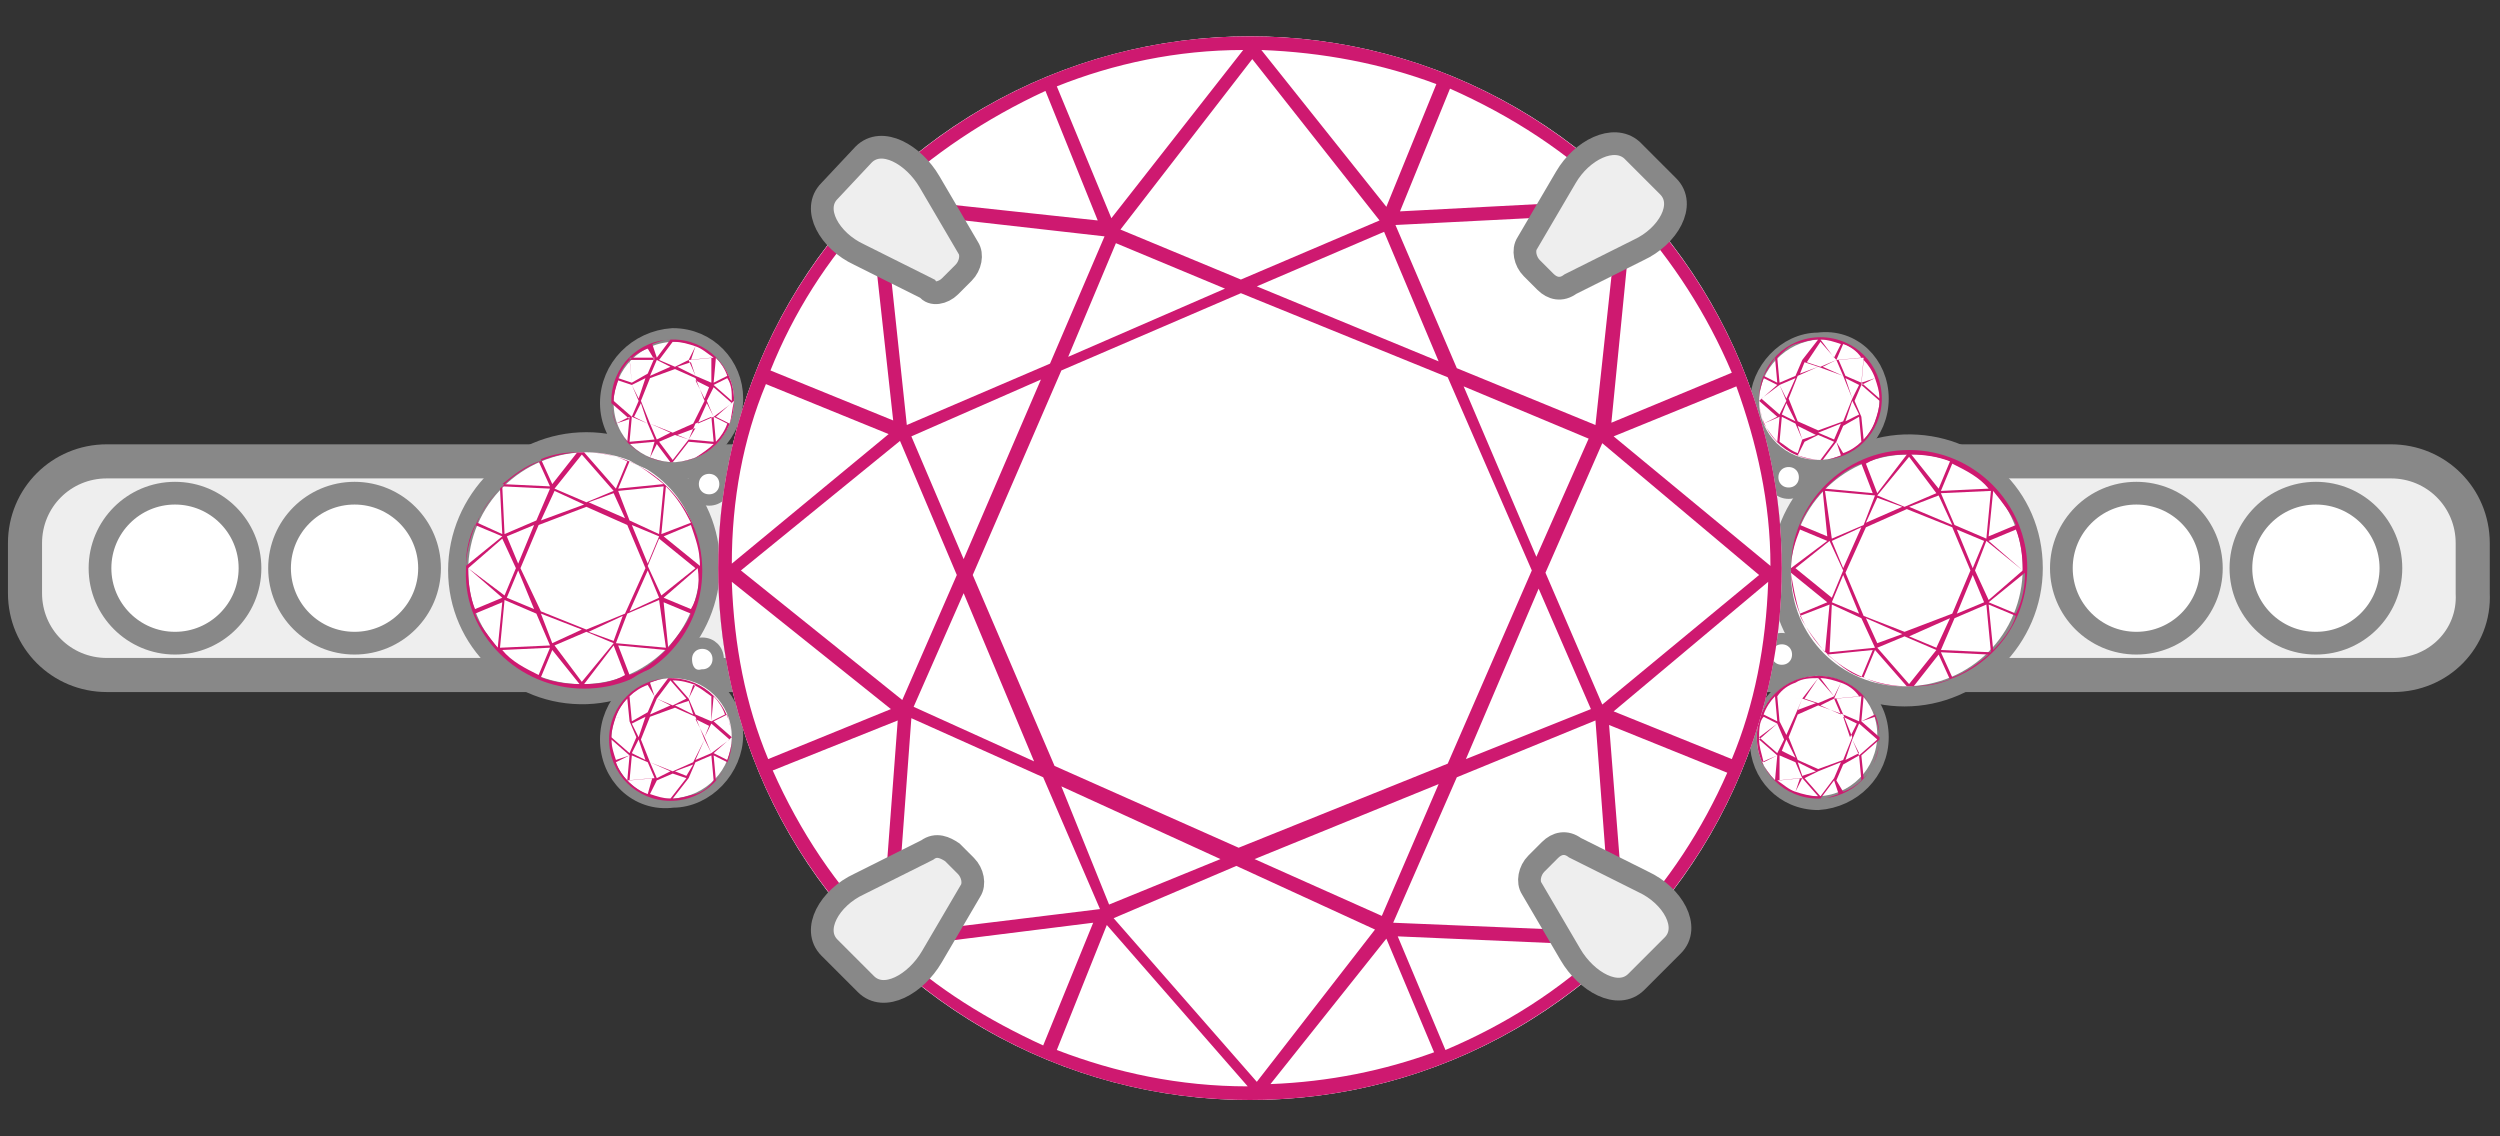 <?xml version="1.0" encoding="utf-8"?>
<!-- Generator: Adobe Illustrator 25.3.1, SVG Export Plug-In . SVG Version: 6.00 Build 0)  -->
<!DOCTYPE svg PUBLIC "-//W3C//DTD SVG 1.1//EN" "http://www.w3.org/Graphics/SVG/1.1/DTD/svg11.dtd">
<svg version="1.1" id="Layer_1" xmlns:x="http://ns.adobe.com/Extensibility/1.0/" xmlns:i="http://ns.adobe.com/AdobeIllustrator/10.0/" xmlns:graph="http://ns.adobe.com/Graphs/1.0/"
	 xmlns="http://www.w3.org/2000/svg" xmlns:xlink="http://www.w3.org/1999/xlink" x="0px" y="0px" viewBox="0 0 110 50"
	 style="enable-background:new 0 0 110 50;" xml:space="preserve">
<rect x="0" y="0" width="110" height="50" fill="#333333" stroke="none"/>
<path style="fill:#EEEEEE;stroke:#888888;stroke-width:1.5;stroke-miterlimit:10;" d="M105.3,29.7H4.7c-2,0-3.6-1.6-3.6-3.6v-2.2
	c0-2,1.6-3.6,3.6-3.6h100.5c2,0,3.6,1.6,3.6,3.6v2.2C108.9,28.1,107.3,29.7,105.3,29.7z"/>
<circle style="fill:#FFFFFF;stroke:#888888;stroke-miterlimit:10;" cx="7.7" cy="25" r="3.3"/>
<circle style="fill:#FFFFFF;stroke:#888888;stroke-miterlimit:10;" cx="15.6" cy="25" r="3.3"/>
<circle style="fill:#FFFFFF;stroke:#888888;stroke-miterlimit:10;" cx="101.9" cy="25" r="3.3"/>
<circle style="fill:#FFFFFF;stroke:#888888;stroke-miterlimit:10;" cx="94" cy="25" r="3.3"/>
<circle style="fill:#FFFFFF;stroke:#888888;stroke-miterlimit:10;" cx="55" cy="25" r="22.9"/>
<path style="fill:#CE1970;stroke:#888888;stroke-width:1.567;stroke-miterlimit:10;" d="M20.5,25.1c0-2.9,2.4-5.3,5.3-5.3
	c2.8,0,5.1,2.2,5.1,5.1c0,2.8-2.3,5.2-5.1,5.3C22.9,30.3,20.5,28,20.5,25.1z"/>
<g>
	<path style="fill:#FFFFFF;" d="M20.6,25.1c0-2.9,2.4-5.2,5.2-5.2c2.8,0,5,2.2,5,5c0,2.8-2.2,5.1-5,5.2C22.9,30.2,20.6,28,20.6,25.1
		z"/>
</g>
<path id="path3782_8_" style="fill:#CE1970;" d="M25.7,30.3c2.9,0,5.2-2.3,5.2-5.2c0-2.9-2.4-5.2-5.2-5.2s-5.2,2.4-5.2,5.2
	C20.4,27.9,22.8,30.3,25.7,30.3z M25.7,30.1l1.3-1.7l0.5,1.3C27,30,26.4,30.1,25.7,30.1z M25.5,30.1c-0.6,0-1.2-0.1-1.7-0.3l0.5-1.2
	L25.5,30.1z M25.6,30l-1.2-1.6l1.4-0.6l1.2,0.5L25.6,30z M23.7,29.7c-0.6-0.3-1.2-0.6-1.6-1.1l2.1-0.1L23.7,29.7z M27.7,29.7
	l-0.5-1.3l2.1,0.2C28.8,29.1,28.3,29.5,27.7,29.7z M29.3,28.5l-2.2-0.2l0.5-1.3l1.4-0.6L29.3,28.5z M29.4,28.5l-0.2-2l1.2,0.5
	C30.2,27.5,29.8,28,29.4,28.5z M22,28.5l0.2-2.1l1.4,0.6l0.6,1.4L22,28.5z M21.9,28.5c-0.4-0.5-0.8-1-1-1.5l1.2-0.5L21.9,28.5z
	 M24.3,28.3L23.8,27l1.8,0.7L24.3,28.3z M27,28.2l-1.1-0.4l1.5-0.7L27,28.2z M25.8,27.7l-2-0.8L22.9,25l0.8-1.9l2.1-0.8l1.8,0.8
	l0.8,1.9l-0.9,2L25.8,27.7z M27.7,26.9l0.8-1.8l0.5,1.2L27.7,26.9z M30.4,26.8l-1.2-0.5l1.5-1.3C30.8,25.7,30.7,26.3,30.4,26.8z
	 M23.5,26.8l-1.2-0.5l0.5-1.2L23.5,26.8z M20.9,26.8c-0.2-0.5-0.3-1.1-0.3-1.8l1.5,1.3L20.9,26.8z M29.1,26.2l-0.6-1.3l0.5-1.2
	l1.6,1.3L29.1,26.2z M22.2,26.2L20.6,25l1.5-1.3l0.6,1.3L22.2,26.2z M30.8,24.9l-1.6-1.3l1.2-0.5C30.6,23.7,30.8,24.2,30.8,24.9z
	 M20.5,24.9c0-0.6,0.1-1.2,0.4-1.8l1.2,0.5L20.5,24.9z M22.8,24.8l-0.5-1.2l1.2-0.5L22.8,24.8z M28.5,24.8l-0.7-1.7l1.2,0.5
	L28.5,24.8z M29,23.5l-1.3-0.6l-0.5-1.3l2-0.2L29,23.5z M22.2,23.5l-0.1-2.1l2.1,0.1l-0.6,1.4L22.2,23.5z M29.1,23.5l0.2-2.1
	c0.5,0.5,0.8,1,1.1,1.6L29.1,23.5z M22.1,23.5L21,23c0.2-0.6,0.6-1.1,1-1.5L22.1,23.5z M23.8,22.9l0.6-1.3l1.3,0.6L23.8,22.9z
	 M27.5,22.8l-1.6-0.7l1.1-0.4L27.5,22.8z M25.8,22.1l-1.4-0.6l1.2-1.5l1.4,1.6L25.8,22.1z M27.2,21.5l0.5-1.2c0.5,0.2,1,0.6,1.5,1
	L27.2,21.5z M27.1,21.5l-1.4-1.6c0.7,0,1.3,0.1,1.9,0.4L27.1,21.5z M24.2,21.4l-2.1-0.1c0.5-0.4,1-0.8,1.6-1L24.2,21.4z M24.3,21.3
	l-0.5-1.1c0.5-0.2,1-0.3,1.6-0.3L24.3,21.3z"/>
<g id="layer1_5_" transform="translate(0,-952.362)">
	<path style="fill:#CE1970;stroke:#888888;stroke-miterlimit:10;" d="M26.9,970.1c0-1.5,1.2-2.7,2.7-2.8c1.5,0,2.6,1.2,2.6,2.6
		s-1.2,2.7-2.6,2.7C28.2,972.8,26.9,971.6,26.9,970.1z"/>
	<path style="fill:#FFFFFF;" d="M27,970.1c0-1.5,1.2-2.7,2.7-2.7c1.4,0,2.6,1.1,2.6,2.6c0,1.4-1.1,2.6-2.6,2.7
		C28.2,972.7,27,971.6,27,970.1z"/>
	<path id="path3782_7_" style="fill:#CE1970;" d="M29.6,972.7c1.5,0,2.7-1.2,2.7-2.7s-1.2-2.7-2.7-2.7s-2.7,1.2-2.7,2.7
		C26.9,971.5,28.1,972.7,29.6,972.7z M29.6,972.7l0.7-0.9l0.3,0.7C30.3,972.6,30,972.7,29.6,972.7z M29.5,972.7
		c-0.3,0-0.6-0.1-0.9-0.2l0.3-0.6L29.5,972.7z M29.6,972.6l-0.6-0.8l0.7-0.3l0.6,0.2L29.6,972.6z M28.6,972.5
		c-0.3-0.1-0.6-0.3-0.9-0.6l1.1-0.1L28.6,972.5z M30.6,972.5l-0.3-0.7l1.1,0.1C31.2,972.1,30.9,972.3,30.6,972.5z M31.4,971.8
		l-1.1-0.1l0.3-0.7l0.7-0.3L31.4,971.8z M31.5,971.8l-0.1-1.1L32,971C31.9,971.3,31.7,971.6,31.5,971.8z M27.7,971.8l0.1-1.1
		l0.7,0.3l0.3,0.7L27.7,971.8z M27.6,971.8c-0.2-0.2-0.4-0.5-0.5-0.8l0.6-0.3L27.6,971.8z M28.9,971.7l-0.3-0.7l0.9,0.4L28.9,971.7z
		 M30.3,971.7l-0.5-0.2l0.8-0.3L30.3,971.7z M29.6,971.4l-1-0.4l-0.4-1l0.4-1l1.1-0.4l0.9,0.4l0.4,1l-0.5,1L29.6,971.4z M30.7,971
		l0.4-0.9l0.3,0.6L30.7,971z M32.1,971l-0.6-0.3l0.8-0.7C32.2,970.4,32.2,970.7,32.1,971z M28.5,971l-0.6-0.3l0.3-0.6L28.5,971z
		 M27.1,971c-0.1-0.3-0.2-0.6-0.2-0.9l0.8,0.7L27.1,971z M31.4,970.7l-0.3-0.7l0.3-0.6l0.8,0.7L31.4,970.7z M27.8,970.7L27,970
		l0.8-0.7l0.3,0.7L27.8,970.7z M32.2,970l-0.8-0.7L32,969C32.2,969.3,32.2,969.6,32.2,970z M27,970c0-0.3,0.1-0.6,0.2-0.9l0.6,0.2
		L27,970z M28.1,969.9l-0.3-0.6l0.6-0.3L28.1,969.9z M31,969.9l-0.4-0.8l0.6,0.3L31,969.9z M31.3,969.2l-0.7-0.3l-0.3-0.7l1-0.1
		L31.3,969.2z M27.8,969.2l-0.1-1.1l1.1,0l-0.3,0.7L27.8,969.2z M31.4,969.2l0.1-1.1c0.2,0.2,0.4,0.5,0.5,0.8L31.4,969.2z
		 M27.8,969.2l-0.6-0.2c0.1-0.3,0.3-0.6,0.5-0.8L27.8,969.2z M28.6,968.9l0.3-0.7l0.6,0.3L28.6,968.9z M30.6,968.9l-0.8-0.4l0.6-0.2
		L30.6,968.9z M29.7,968.5l-0.7-0.3l0.6-0.8l0.7,0.8L29.7,968.5z M30.4,968.2l0.2-0.6c0.3,0.1,0.5,0.3,0.8,0.5L30.4,968.2z
		 M30.3,968.2l-0.7-0.8c0.4,0,0.7,0.1,1,0.2L30.3,968.2z M28.8,968.2l-1.1,0c0.2-0.2,0.5-0.4,0.8-0.5L28.8,968.2z M28.9,968.1
		l-0.2-0.6c0.3-0.1,0.5-0.2,0.8-0.2L28.9,968.1z"/>
</g>
<g id="layer1_4_" transform="translate(0,-952.362)">
	<path style="fill:#CE1970;stroke:#888888;stroke-miterlimit:10;" d="M26.9,984.9c0-1.5,1.2-2.7,2.7-2.8c1.5,0,2.6,1.2,2.6,2.6
		s-1.2,2.7-2.6,2.7C28.1,987.6,26.9,986.4,26.9,984.9z"/>
	<path style="fill:#FFFFFF;" d="M26.9,984.9c0-1.5,1.2-2.7,2.7-2.7c1.4,0,2.6,1.1,2.6,2.6c0,1.4-1.1,2.6-2.6,2.7
		C28.1,987.6,26.9,986.4,26.9,984.9z"/>
	<path id="path3782_6_" style="fill:#CE1970;" d="M29.5,987.6c1.5,0,2.7-1.2,2.7-2.7s-1.2-2.7-2.7-2.7s-2.7,1.2-2.7,2.7
		S28,987.6,29.5,987.6z M29.6,987.5l0.7-0.9l0.3,0.7C30.2,987.4,29.9,987.5,29.6,987.5z M29.5,987.5c-0.3,0-0.6-0.1-0.9-0.2l0.3-0.6
		L29.5,987.5z M29.5,987.5l-0.6-0.8l0.7-0.3l0.6,0.2L29.5,987.5z M28.5,987.3c-0.3-0.1-0.6-0.3-0.9-0.6l1.1-0.1L28.5,987.3z
		 M30.6,987.3l-0.3-0.7l1.1,0.1C31.2,987,30.9,987.2,30.6,987.3z M31.4,986.7l-1.1-0.1l0.3-0.7l0.7-0.3L31.4,986.7z M31.5,986.7
		l-0.1-1.1l0.6,0.3C31.9,986.2,31.7,986.5,31.5,986.7z M27.7,986.7l0.1-1.1l0.7,0.3l0.3,0.7L27.7,986.7z M27.6,986.7
		c-0.2-0.2-0.4-0.5-0.5-0.8l0.6-0.3L27.6,986.7z M28.9,986.6l-0.3-0.7l0.9,0.4L28.9,986.6z M30.2,986.5l-0.5-0.2l0.8-0.3L30.2,986.5
		z M29.6,986.3l-1-0.4l-0.4-1l0.4-1l1.1-0.4l0.9,0.4l0.4,1l-0.5,1L29.6,986.3z M30.6,985.8l0.4-0.9l0.3,0.6L30.6,985.8z M32,985.8
		l-0.6-0.3l0.8-0.7C32.2,985.2,32.1,985.5,32,985.8z M28.4,985.8l-0.6-0.3l0.3-0.6L28.4,985.8z M27.1,985.8
		c-0.1-0.3-0.2-0.6-0.2-0.9l0.8,0.7L27.1,985.8z M31.3,985.5l-0.3-0.7l0.3-0.6l0.8,0.7L31.3,985.5z M27.7,985.5l-0.8-0.7l0.8-0.7
		l0.3,0.7L27.7,985.5z M32.2,984.8l-0.8-0.7l0.6-0.3C32.1,984.2,32.2,984.5,32.2,984.8z M26.9,984.8c0-0.3,0.1-0.6,0.2-0.9l0.6,0.2
		L26.9,984.8z M28.1,984.8l-0.3-0.6l0.6-0.3L28.1,984.8z M31,984.8l-0.4-0.8l0.6,0.3L31,984.8z M31.3,984.1l-0.7-0.3l-0.3-0.7l1-0.1
		L31.3,984.1z M27.8,984.1l-0.1-1.1l1.1,0l-0.3,0.7L27.8,984.1z M31.3,984.1l0.1-1.1c0.2,0.2,0.4,0.5,0.5,0.8L31.3,984.1z
		 M27.7,984.1l-0.6-0.2c0.1-0.3,0.3-0.6,0.5-0.8L27.7,984.1z M28.6,983.8l0.3-0.7l0.6,0.3L28.6,983.8z M30.5,983.8l-0.8-0.4l0.6-0.2
		L30.5,983.8z M29.6,983.4l-0.7-0.3l0.6-0.8l0.7,0.8L29.6,983.4z M30.3,983.1l0.2-0.6c0.3,0.1,0.5,0.3,0.8,0.5L30.3,983.1z
		 M30.3,983.1l-0.7-0.8c0.4,0,0.7,0.1,1,0.2L30.3,983.1z M28.8,983l-1.1,0c0.2-0.2,0.5-0.4,0.8-0.5L28.8,983z M28.8,983l-0.2-0.6
		c0.3-0.1,0.5-0.2,0.8-0.2L28.8,983z"/>
</g>
<path style="fill:#FFFFFF;stroke:#888888;stroke-width:0.5;stroke-miterlimit:10;" d="M30.2,29c0-0.4,0.3-0.7,0.7-0.7
	c0.4,0,0.7,0.3,0.7,0.7c0,0.4-0.3,0.7-0.7,0.7C30.5,29.8,30.2,29.5,30.2,29z"/>
<path style="fill:#FFFFFF;stroke:#888888;stroke-width:0.5;stroke-miterlimit:10;" d="M30.5,21.3c0-0.4,0.3-0.7,0.7-0.7
	c0.4,0,0.7,0.3,0.7,0.7c0,0.4-0.3,0.7-0.7,0.7C30.8,22,30.5,21.7,30.5,21.3z"/>
<g>
	<path style="fill:#CE1970;stroke:#888888;stroke-width:1.567;stroke-miterlimit:10;" d="M89.1,25c0,2.9-2.4,5.3-5.3,5.3
		c-2.8,0-5.1-2.2-5.1-5.1c0-2.8,2.3-5.2,5.1-5.3C86.7,19.8,89.1,22,89.1,25z"/>
	<g>
		<path style="fill:#FFFFFF;" d="M89,25c0,2.9-2.3,5.2-5.2,5.2c-2.8,0-5-2.2-5-5c0-2.8,2.2-5.1,5-5.2C86.7,19.8,89,22.1,89,25z"/>
	</g>
	<path id="path3782_4_" style="fill:#CE1970;" d="M84,19.8c-2.9,0-5.2,2.4-5.2,5.2c0,2.9,2.3,5.2,5.2,5.2s5.2-2.3,5.2-5.2
		C89.2,22.2,86.9,19.8,84,19.8z M83.9,20l-1.3,1.7l-0.5-1.3C82.6,20.1,83.2,20,83.9,20z M84.1,20c0.6,0,1.2,0.1,1.7,0.3l-0.5,1.2
		L84.1,20z M84,20.1l1.2,1.6l-1.4,0.6l-1.2-0.5L84,20.1z M85.9,20.4c0.6,0.3,1.2,0.6,1.6,1.1l-2.1,0.1L85.9,20.4z M81.9,20.4
		l0.5,1.3l-2.1-0.2C80.8,21,81.3,20.6,81.9,20.4z M80.3,21.6l2.2,0.2L82,23.1l-1.4,0.6L80.3,21.6z M80.2,21.6l0.2,2l-1.2-0.5
		C79.4,22.6,79.8,22,80.2,21.6z M87.6,21.6l-0.2,2.1L86,23.1l-0.6-1.4L87.6,21.6z M87.7,21.6c0.4,0.5,0.8,1,1,1.5l-1.2,0.5
		L87.7,21.6z M85.3,21.8l0.6,1.3L84,22.3L85.3,21.8z M82.6,21.9l1.1,0.4L82.1,23L82.6,21.9z M83.9,22.4l2,0.8l0.8,1.9L85.9,27
		l-2.1,0.8L82,27.1l-0.8-1.9l0.9-2L83.9,22.4z M81.9,23.2L81.1,25l-0.5-1.2L81.9,23.2z M79.2,23.3l1.2,0.5L78.8,25
		C78.8,24.4,79,23.8,79.2,23.3z M86.1,23.3l1.2,0.5L86.8,25L86.1,23.3z M88.7,23.3c0.2,0.5,0.3,1.1,0.3,1.8l-1.5-1.3L88.7,23.3z
		 M80.5,23.8l0.6,1.3l-0.5,1.2l-1.6-1.3L80.5,23.8z M87.4,23.8l1.6,1.3l-1.5,1.3l-0.6-1.3L87.4,23.8z M78.8,25.2l1.6,1.3L79.2,27
		C79,26.4,78.9,25.8,78.8,25.2z M89.1,25.2c0,0.6-0.1,1.2-0.4,1.8l-1.2-0.5L89.1,25.2z M86.8,25.3l0.5,1.2L86.1,27L86.8,25.3z
		 M81.1,25.3l0.7,1.7l-1.2-0.5L81.1,25.3z M80.6,26.6l1.3,0.6l0.6,1.3l-2,0.2L80.6,26.6z M87.4,26.6l0.2,2.1l-2.2-0.1l0.6-1.4
		L87.4,26.6z M80.5,26.6l-0.2,2.1c-0.4-0.5-0.8-1-1.1-1.6L80.5,26.6z M87.5,26.6l1.2,0.5c-0.2,0.6-0.6,1.1-1,1.5L87.5,26.6z
		 M85.8,27.2l-0.6,1.3L84,28L85.8,27.2z M82.1,27.2l1.6,0.7l-1.1,0.4L82.1,27.2z M83.8,28l1.4,0.6L84,30.1l-1.4-1.6L83.8,28z
		 M82.4,28.6l-0.5,1.2c-0.6-0.2-1-0.6-1.5-1L82.4,28.6z M82.5,28.6l1.4,1.6c-0.7,0-1.3-0.1-1.9-0.4L82.5,28.6z M85.4,28.7l2.1,0.1
		c-0.5,0.4-1,0.8-1.6,1L85.4,28.7z M85.3,28.8l0.5,1.1c-0.5,0.2-1,0.3-1.6,0.3L85.3,28.8z"/>
	<g id="layer1_3_" transform="translate(0,-952.362)">
		<path style="fill:#CE1970;stroke:#888888;stroke-width:0.808;stroke-miterlimit:10;" d="M82.7,984.8c0,1.5-1.2,2.7-2.7,2.8
			c-1.5,0-2.6-1.2-2.6-2.6s1.2-2.7,2.6-2.7C81.4,982.1,82.7,983.2,82.7,984.8z"/>
		<path style="fill:#FFFFFF;" d="M82.6,984.7c0,1.5-1.2,2.7-2.7,2.7c-1.4,0-2.6-1.1-2.6-2.6s1.2-2.6,2.6-2.7
			C81.4,982.1,82.6,983.2,82.6,984.7z"/>
		<path id="path3782_5_" style="fill:#CE1970;" d="M80,982.1c-1.5,0-2.7,1.2-2.7,2.7s1.2,2.7,2.7,2.7s2.7-1.2,2.7-2.7
			C82.7,983.3,81.5,982.1,80,982.1z M80,982.2l-0.7,0.9l-0.3-0.7C79.3,982.2,79.7,982.2,80,982.2z M80.1,982.2
			c0.3,0,0.6,0.1,0.9,0.2l-0.3,0.6L80.1,982.2z M80,982.2l0.7,0.8l-0.7,0.3l-0.6-0.2L80,982.2z M81,982.4c0.3,0.1,0.6,0.3,0.8,0.6
			l-1.1,0.1L81,982.4z M79,982.4l0.3,0.7l-1.1-0.1C78.4,982.7,78.7,982.5,79,982.4z M78.2,983l1.1,0.1l-0.3,0.7l-0.7,0.3L78.2,983z
			 M78.1,983l0.1,1.1l-0.6-0.3C77.7,983.5,77.9,983.2,78.1,983z M81.9,983l-0.1,1.1l-0.7-0.3l-0.3-0.7L81.9,983z M82,983
			c0.2,0.2,0.4,0.5,0.5,0.8l-0.6,0.3L82,983z M80.7,983.1l0.3,0.7l-0.9-0.4L80.7,983.1z M79.3,983.1l0.6,0.2l-0.8,0.3L79.3,983.1z
			 M80,983.4l1.1,0.4l0.4,1l-0.4,1l-1.1,0.4l-0.9-0.4l-0.4-1l0.4-1L80,983.4z M79,983.8l-0.4,0.9l-0.3-0.6L79,983.8z M77.6,983.9
			l0.6,0.3l-0.8,0.7C77.4,984.5,77.4,984.1,77.6,983.9z M81.1,983.9l0.6,0.3l-0.3,0.6L81.1,983.9z M82.5,983.9
			c0.1,0.3,0.2,0.6,0.2,0.9l-0.8-0.7L82.5,983.9z M78.2,984.2l0.3,0.7l-0.3,0.6l-0.8-0.7L78.2,984.2z M81.8,984.2l0.8,0.7l-0.8,0.7
			l-0.3-0.7L81.8,984.2z M77.4,984.9l0.8,0.7l-0.6,0.3C77.5,985.5,77.4,985.2,77.4,984.9z M82.7,984.9c0,0.3-0.1,0.6-0.2,0.9
			l-0.6-0.2L82.7,984.9z M81.5,984.9l0.3,0.6l-0.6,0.3L81.5,984.9z M78.6,984.9l0.4,0.8l-0.6-0.3L78.6,984.9z M78.3,985.6l0.7,0.3
			l0.3,0.7l-1,0.1L78.3,985.6z M81.8,985.6l0.1,1.1l-1.1,0l0.3-0.7L81.8,985.6z M78.2,985.6l-0.1,1.1c-0.2-0.2-0.4-0.5-0.6-0.8
			L78.2,985.6z M81.9,985.6l0.6,0.2c-0.1,0.3-0.3,0.6-0.5,0.8L81.9,985.6z M81,985.9l-0.3,0.7l-0.7-0.3L81,985.9z M79.1,985.9
			l0.8,0.4l-0.6,0.2L79.1,985.9z M80,986.3l0.7,0.3l-0.6,0.8l-0.7-0.8L80,986.3z M79.2,986.6l-0.2,0.6c-0.3-0.1-0.5-0.3-0.8-0.5
			L79.2,986.6z M79.3,986.6l0.7,0.8c-0.3,0-0.7-0.1-1-0.2L79.3,986.6z M80.8,986.7l1.1,0c-0.2,0.2-0.5,0.4-0.8,0.5L80.8,986.7z
			 M80.7,986.7l0.2,0.6c-0.3,0.1-0.5,0.2-0.8,0.2L80.7,986.7z"/>
	</g>
	<g id="layer1_1_" transform="translate(0,-952.362)">
		<path style="fill:#CE1970;stroke:#888888;stroke-width:0.808;stroke-miterlimit:10;" d="M82.7,969.9c0,1.5-1.2,2.7-2.7,2.8
			c-1.5,0-2.6-1.2-2.6-2.6s1.2-2.7,2.6-2.7C81.5,967.2,82.7,968.4,82.7,969.9z"/>
		<path style="fill:#FFFFFF;" d="M82.7,969.9c0,1.5-1.2,2.7-2.7,2.7c-1.4,0-2.6-1.1-2.6-2.6c0-1.4,1.2-2.6,2.6-2.7
			C81.5,967.2,82.7,968.4,82.7,969.9z"/>
		<path id="path3782_2_" style="fill:#CE1970;" d="M80.1,967.2c-1.5,0-2.7,1.2-2.7,2.7s1.2,2.7,2.7,2.7s2.7-1.2,2.7-2.7
			S81.6,967.2,80.1,967.2z M80,967.3l-0.7,0.9l-0.3-0.7C79.4,967.4,79.7,967.3,80,967.3z M80.1,967.3c0.3,0,0.6,0.1,0.9,0.2
			l-0.3,0.6L80.1,967.3z M80.1,967.4l0.7,0.8l-0.7,0.3l-0.6-0.2L80.1,967.4z M81.1,967.5c0.3,0.1,0.6,0.3,0.8,0.6l-1.1,0.1
			L81.1,967.5z M79,967.5l0.3,0.7l-1.1-0.1C78.5,967.8,78.7,967.6,79,967.5z M78.2,968.1l1.1,0.1l-0.3,0.7l-0.7,0.3L78.2,968.1z
			 M78.1,968.1l0.1,1.1l-0.6-0.3C77.8,968.6,77.9,968.4,78.1,968.1z M82,968.1l-0.1,1.1l-0.7-0.3l-0.3-0.7L82,968.1z M82,968.2
			c0.2,0.2,0.4,0.5,0.5,0.8l-0.6,0.3L82,968.2z M80.8,968.2l0.3,0.7l-0.9-0.4L80.8,968.2z M79.4,968.3l0.6,0.2l-0.8,0.3L79.4,968.3z
			 M80,968.5l1.1,0.4l0.4,1l-0.4,1l-1.1,0.4l-0.9-0.4l-0.4-1l0.4-1L80,968.5z M79,969l-0.4,0.9l-0.3-0.6L79,969z M77.6,969l0.6,0.3
			l-0.8,0.7C77.4,969.6,77.5,969.3,77.6,969z M81.2,969l0.6,0.3l-0.3,0.6L81.2,969z M82.5,969c0.1,0.3,0.2,0.6,0.2,0.9l-0.8-0.7
			L82.5,969z M78.3,969.3l0.3,0.7l-0.3,0.6l-0.8-0.7L78.3,969.3z M81.9,969.3l0.8,0.7l-0.8,0.7l-0.3-0.7L81.9,969.3z M77.4,970
			l0.8,0.7l-0.6,0.3C77.5,970.6,77.4,970.3,77.4,970z M82.7,970c0,0.3-0.1,0.6-0.2,0.9l-0.6-0.2L82.7,970z M81.5,970l0.3,0.6
			l-0.6,0.3L81.5,970z M78.6,970.1l0.4,0.8l-0.6-0.3L78.6,970.1z M78.4,970.7L79,971l0.3,0.7l-1,0.1L78.4,970.7z M81.8,970.7
			l0.1,1.1l-1.1,0l0.3-0.7L81.8,970.7z M78.3,970.7l-0.1,1.1c-0.2-0.2-0.4-0.5-0.6-0.8L78.3,970.7z M81.9,970.7l0.6,0.2
			c-0.1,0.3-0.3,0.6-0.5,0.8L81.9,970.7z M81,971l-0.3,0.7l-0.7-0.3L81,971z M79.1,971.1l0.8,0.4l-0.6,0.2L79.1,971.1z M80,971.5
			l0.7,0.3l-0.6,0.8l-0.7-0.8L80,971.5z M79.3,971.7l-0.2,0.6c-0.3-0.1-0.5-0.3-0.8-0.5L79.3,971.7z M79.4,971.8l0.7,0.8
			c-0.3,0-0.7-0.1-1-0.2L79.4,971.8z M80.8,971.8l1.1,0c-0.2,0.2-0.5,0.4-0.8,0.5L80.8,971.8z M80.8,971.8l0.2,0.6
			c-0.3,0.1-0.5,0.2-0.8,0.2L80.8,971.8z"/>
	</g>
	<path style="fill:#FFFFFF;stroke:#888888;stroke-width:0.5;stroke-miterlimit:10;" d="M79.4,21c0,0.4-0.3,0.7-0.7,0.7
		c-0.4,0-0.7-0.3-0.7-0.7c0-0.4,0.3-0.7,0.7-0.7C79.1,20.3,79.4,20.6,79.4,21z"/>
	<path style="fill:#FFFFFF;stroke:#888888;stroke-width:0.5;stroke-miterlimit:10;" d="M79.1,28.8c0,0.4-0.3,0.7-0.7,0.7
		c-0.4,0-0.7-0.3-0.7-0.7c0-0.4,0.3-0.7,0.7-0.7C78.8,28.1,79.1,28.4,79.1,28.8z"/>
</g>
<g>
	<circle style="fill:#FFFFFF;" cx="55" cy="25" r="23.4"/>
	<path id="path3782" style="fill:#CE1970;" d="M55,1.6C42.1,1.6,31.6,12.1,31.6,25S42.1,48.4,55,48.4S78.4,37.9,78.4,25
		C78.4,12.1,67.9,1.6,55,1.6z M54.7,2.2l-5.8,7.4l-2.4-5.8C49,2.8,51.8,2.2,54.7,2.2z M55.5,2.2c2.7,0.1,5.3,0.6,7.7,1.5L61,9.1
		L55.5,2.2z M55.1,2.6l5.6,7.1l-6.1,2.6l-5.3-2.2L55.1,2.6z M63.8,3.9c2.7,1.2,5.2,2.8,7.3,4.9l-9.5,0.5L63.8,3.9z M46,4l2.3,5.7
		l-9.3-1C41,6.8,43.4,5.2,46,4z M38.9,9.3l9.7,1.1L46.2,16l-6.3,2.7L38.9,9.3z M38.3,9.4l1,9.1l-5.4-2.2
		C34.9,13.8,36.4,11.4,38.3,9.4z M71.2,9.4l-1,9.3l-6.1-2.5l-2.7-6.3L71.2,9.4z M71.8,9.5c1.8,2,3.3,4.3,4.4,6.9l-5.3,2.2L71.8,9.5z
		 M60.9,10.2l2.4,5.7l-8-3.3L60.9,10.2z M49.1,10.7l4.8,2l-6.9,3L49.1,10.7z M54.6,12.9l9.1,3.7l3.7,8.5l-3.7,8.5l-9.2,3.7l-8.1-3.6
		l-3.6-8.4l3.9-9L54.6,12.9z M45.8,16.7l-3.4,7.9l-2.3-5.4L45.8,16.7z M33.7,16.9l5.4,2.2l-6.9,5.7C32.2,22,32.7,19.3,33.7,16.9z
		 M64.4,17l5.5,2.3l-2.3,5.2L64.4,17z M76.4,17c0.9,2.5,1.5,5.1,1.5,7.9L71,19.2L76.4,17z M39.6,19.4l2.5,5.9l-2.4,5.5l-7.1-5.7
		L39.6,19.4z M70.5,19.5l6.9,5.8L70.5,31L68,25.2L70.5,19.5z M32.2,25.6l7,5.6l-5.4,2.2C32.8,31,32.3,28.4,32.2,25.6z M77.8,25.6
		c-0.1,2.8-0.6,5.4-1.6,7.8L71,31.3L77.8,25.6z M67.7,25.9l2.3,5.3l-5.5,2.2L67.7,25.9z M42.4,26.1l3.1,7.4l-5.3-2.4L42.4,26.1z
		 M40.1,31.6l5.8,2.6l2.5,5.8l-9,1.1L40.1,31.6z M70.2,31.7l0.7,9.3l-9.6-0.4l2.8-6.4L70.2,31.7z M39.5,31.7l-0.7,9.3
		c-2-2-3.6-4.4-4.8-7.1L39.5,31.7z M70.8,31.9L76,34c-1.1,2.5-2.6,4.8-4.5,6.8L70.8,31.9z M63.3,34.5l-2.5,5.8l-5.6-2.5L63.3,34.5z
		 M46.7,34.6l7,3.2l-4.9,2L46.7,34.6z M54.4,38.1l6.1,2.8l-5.2,6.7l-6.3-7.2L54.4,38.1z M48.1,40.6L45.9,46
		c-2.4-1.1-4.7-2.5-6.6-4.3L48.1,40.6z M48.7,40.7l6.2,7.1c-3,0-5.8-0.6-8.4-1.6L48.7,40.7z M61.5,41.2l9.2,0.4
		c-2.1,2-4.5,3.5-7.1,4.6L61.5,41.2z M61,41.3l2.1,5c-2.2,0.8-4.6,1.3-7.2,1.4L61,41.3z"/>
</g>
<path style="fill:#EEEEEE;stroke:#888888;stroke-linecap:round;" d="M41.9,37.5l0.6,0.6c0.3,0.3,0.4,0.8,0.2,1.1L41,42.1
	c-0.7,1.2-2.1,2-2.9,1.2l-1.6-1.6c-0.8-0.8,0-2.2,1.3-2.8l3-1.5C41.2,37.1,41.6,37.3,41.9,37.5z"/>
<path style="fill:#EEEEEE;stroke:#888888;stroke-linecap:round;" d="M68,12.4l-0.6-0.6c-0.3-0.3-0.4-0.8-0.2-1.1l1.7-2.9
	c0.7-1.2,2.1-1.9,2.9-1.2l1.6,1.6c0.8,0.8,0,2.2-1.3,2.8l-3,1.5C68.7,12.8,68.3,12.7,68,12.4z"/>
<path style="fill:#EEEEEE;stroke:#888888;stroke-linecap:round;" d="M68.2,37.4L67.6,38c-0.3,0.3-0.4,0.8-0.2,1.1l1.7,2.9
	c0.7,1.2,2.1,2,2.9,1.2l1.6-1.6c0.8-0.8,0-2.2-1.3-2.8l-3-1.5C68.9,37,68.5,37.1,68.2,37.4z"/>
<path style="fill:#EEEEEE;stroke:#888888;stroke-linecap:round;" d="M41.8,12.6l0.6-0.6c0.3-0.3,0.4-0.8,0.2-1.1L40.9,8
	C40.2,6.8,38.8,6,38,6.8l-1.5,1.6c-0.8,0.8,0,2.2,1.3,2.8l3,1.5C41,13,41.5,12.9,41.8,12.6z"/>
</svg>
